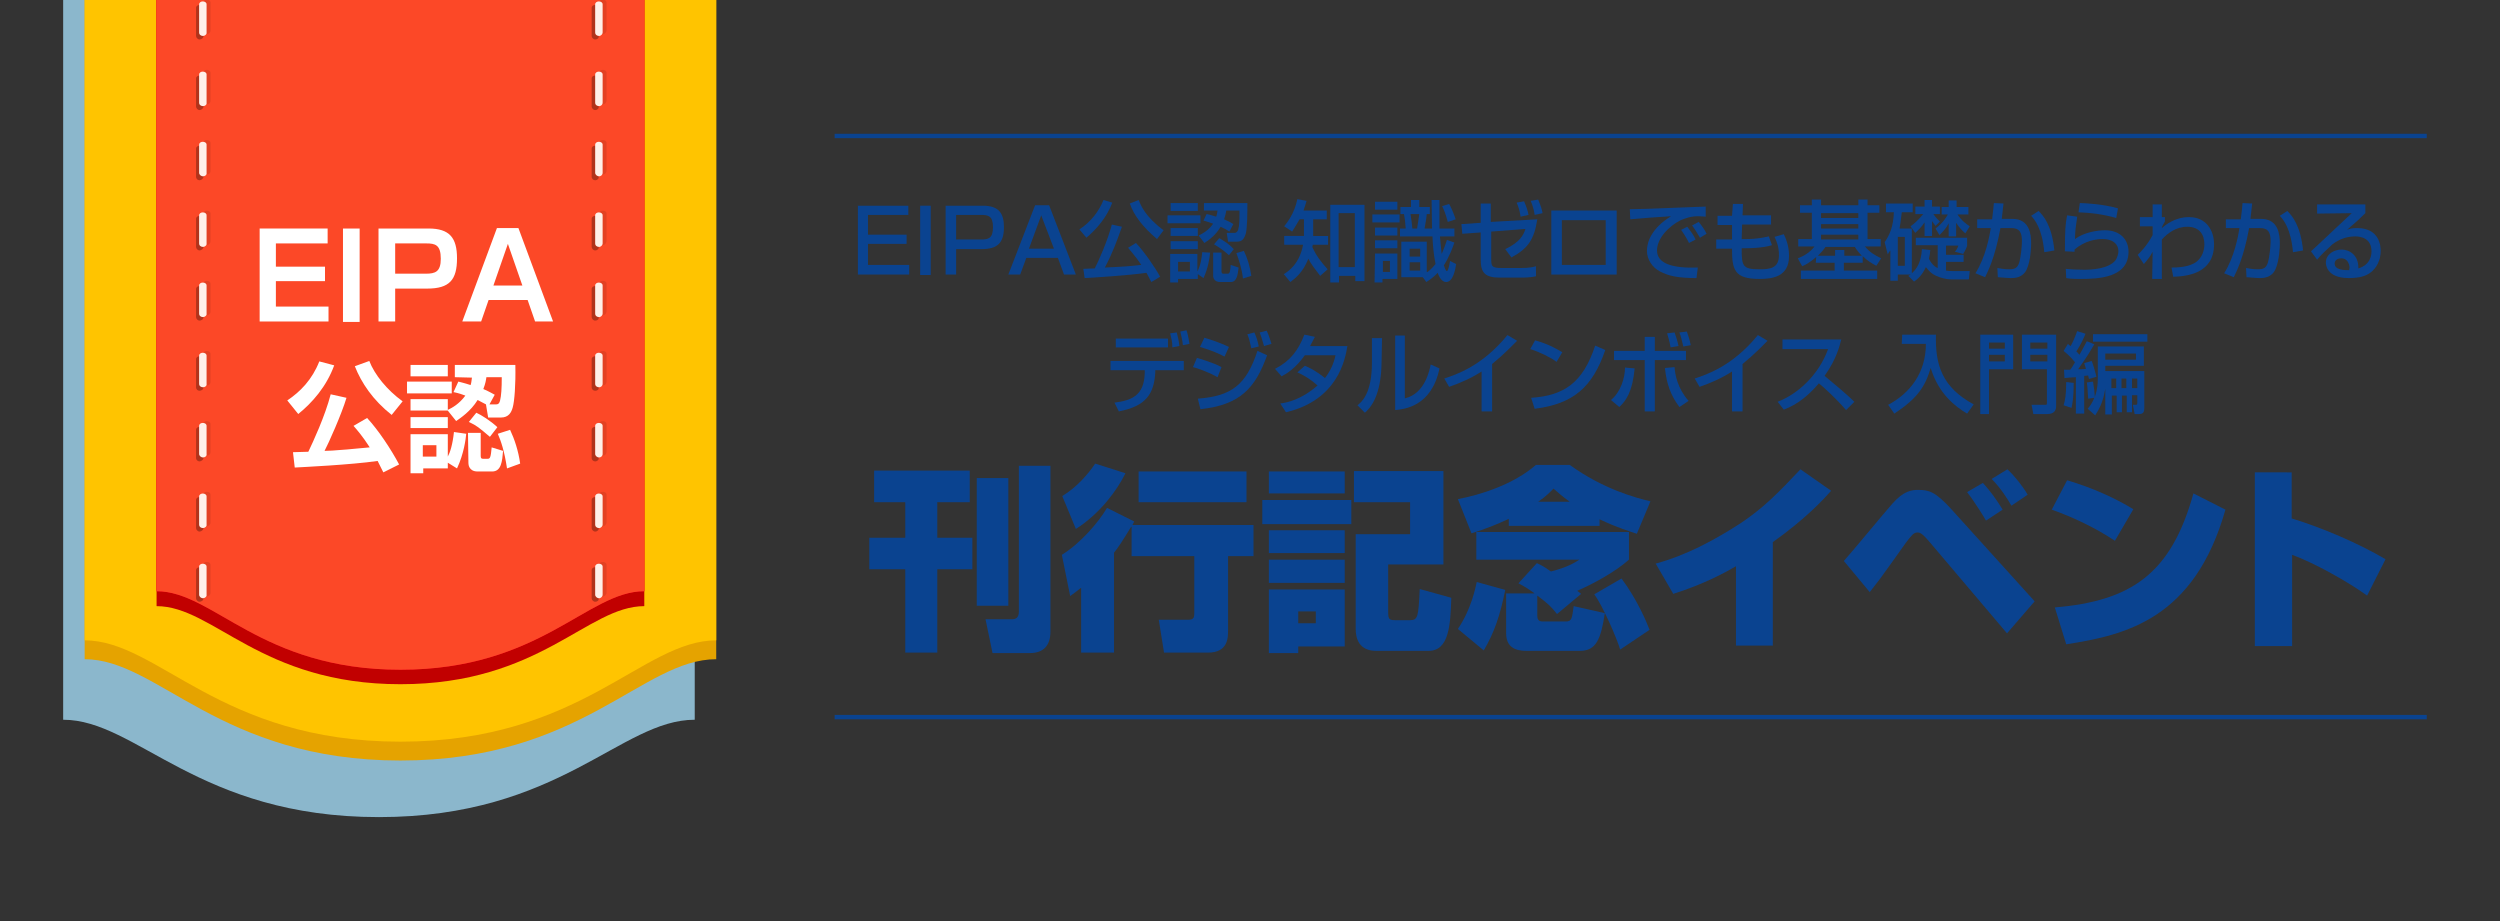 <?xml version="1.0" encoding="utf-8"?>
<!-- Generator: Adobe Illustrator 25.4.6, SVG Export Plug-In . SVG Version: 6.00 Build 0)  -->
<svg version="1.1" id="Layer_1" xmlns="http://www.w3.org/2000/svg" xmlns:xlink="http://www.w3.org/1999/xlink" x="0px" y="0px"
	 viewBox="0 0 570 210" style="enable-background:new 0 0 570 210;" xml:space="preserve">
<rect x="0" y="0" width="570" height="210" fill="#333333" stroke="none"/>
<style type="text/css">
	.st0{fill:#0A4390;}
	.st1{clip-path:url(#SVGID_00000180362938388321778040000011208629936108091554_);}
	.st2{fill:#8BB7CC;}
	.st3{fill:#E5A300;}
	.st4{fill:#FFC400;}
	.st5{fill:#C10000;}
	.st6{fill:#FF001F;}
	.st7{fill:#FC4827;}
	.st8{opacity:0.3;enable-background:new    ;}
	.st9{opacity:0.1;enable-background:new    ;}
	.st10{fill:#FFF0E9;}
	.st11{fill:#FFFFFF;}
	.st12{fill:none;stroke:#0A4390;stroke-miterlimit:10;}
</style>
<g>
	<g>
		<path class="st0" d="M207.1,46.9V49h-9.2v4.5h8.8v2.1h-8.8v4.8h9.4v2.2h-11.7V46.9H207.1z"/>
		<path class="st0" d="M212.2,46.9v15.8h-2.4V46.9H212.2z"/>
		<path class="st0" d="M224.1,46.9c3.7,0,4.8,1.8,4.8,4.9c0,3.6-1.5,5-5.1,5H218v5.8h-2.4V46.9H224.1z M218,49v5.6h5.7
			c1.6,0,2.7-0.2,2.7-2.8s-1.1-2.8-2.7-2.8H218z"/>
		<path class="st0" d="M245.3,62.6h-2.7l-1.4-3.8H234l-1.4,3.8h-2.7l6.1-15.8h3.2L245.3,62.6z M234.6,56.7h5.7l-2.9-7.6L234.6,56.7z
			"/>
		<path class="st0" d="M253.6,46.2c-1.2,3.2-3.4,5.9-5.9,8l-1.6-1.9c2.5-1.6,4.4-4,5.5-6.7L253.6,46.2z M262.5,64.3
			c-0.3-0.6-0.6-1.1-1.1-2.1c-4,0.6-13.6,1.2-14.1,1.2l-0.3-2.1c0.4,0,1.8-0.1,2.6-0.1c0.8-1.5,2.9-6.2,3.9-10l2.3,0.5
			c-1.2,3.4-2.1,5.9-3.9,9.3c4.5-0.2,5.6-0.3,8.3-0.6c-0.5-0.8-1.3-1.9-3-3.9l1.8-1.1c1.8,1.9,4.4,5.6,5.5,7.7L262.5,64.3z
			 M263.8,54.5c-3.2-2.7-5.3-5.4-6.2-8.1l2-0.8c0.5,1.2,1.5,3.8,5.7,6.9L263.8,54.5z"/>
		<path class="st0" d="M266.2,49.1h7.5v1.8h-7.5V49.1z M266.9,46.3h6.2v1.8h-6.2V46.3z M266.9,52h6.2v1.8h-6.2V52z M266.9,55h6.2
			v1.8h-6.2V55z M273.1,62.5v1.1h-4.5v0.8h-1.8v-6.5h6.2v4c0.8-1.5,1-3.2,1.1-4.4l1.8,0.1c-0.1,1.3-0.5,3.7-1.5,5.8L273.1,62.5z
			 M268.6,59.7v2.2h2.7v-2.2H268.6z M279.6,48c-0.1,0.5-0.2,1.1-0.5,2c1.3,0.6,1.7,0.8,2.1,1.1l-0.9,1.7c-0.6-0.4-0.9-0.6-2-1.1
			c-0.6,1-1.5,2.3-3.7,3.7l-1.3-1.7c0.8-0.4,2.2-1.1,3.3-2.7c-0.6-0.2-1.1-0.4-2.2-0.7l0.7-1.5c0.5,0.1,0.9,0.2,2.2,0.6
			c0.2-0.6,0.2-0.9,0.3-1.4h-3.1v-1.7h9.9c0,2.3,0,5.8-0.4,7.1c-0.4,1.2-0.9,1.7-2,1.7h-2l-0.3-2h1.8c0.3,0,0.6-0.2,0.8-0.7
			c0.3-1.1,0.3-2.2,0.3-4.4C282.6,48,279.6,48,279.6,48z M276.6,57.6h1.9v4.2c0,0.2,0,0.6,0.4,0.6h1c0.5,0,0.6-0.5,0.7-2l1.8,0.6
			c-0.2,1.7-0.4,3.3-1.8,3.3h-2.4c-1.3,0-1.6-0.9-1.6-1.4V57.6z M278,54.3c1.2,0.7,2.3,1.4,3.3,2.5l-1.1,1.4
			c-0.5-0.5-1.7-1.5-3.4-2.5L278,54.3z M283.6,57.2c0.8,1.6,1.4,3.6,1.7,5.7l-1.9,0.6c-0.3-2.4-0.9-4.1-1.5-5.8L283.6,57.2z"/>
		<path class="st0" d="M301,62.9c-1.3-1.7-2-2.6-2.7-3.9c-1.3,3.3-3.2,4.6-4.1,5.3l-1.5-1.8c1-0.6,3.6-2.3,4.4-6.7h-4.3v-2h4.5V50
			h-1c-0.6,1.1-1.2,2-1.7,2.8l-1.8-1.2c0.6-0.8,2.3-2.8,3-6.2l2.1,0.4c-0.2,0.6-0.3,1.1-0.7,2.2h5.3v2h-3.1v3.8h3.4v2h-3.5
			c0,0.2,0,0.2-0.1,0.5c0.9,2,1.9,3.3,3.5,5.1L301,62.9z M311.1,46.7v17.4H309v-1.2h-3.7v1.5h-2V46.7H311.1z M305.2,48.6v12.3h3.7
			V48.6H305.2z"/>
		<path class="st0" d="M312.9,48.9h6.2v1.8h-6.2V48.9z M313.5,46h5.1v1.8h-5.1V46z M313.5,51.9h5.1v1.8h-5.1V51.9z M313.5,54.8h5.1
			v1.8h-5.1V54.8z M313.5,57.8h5.1v5.8h-3.4v0.8h-1.8L313.5,57.8L313.5,57.8z M315.3,59.5V62h1.6v-2.5H315.3z M325.5,62
			c0.9-0.7,1.4-1.3,1.8-1.8c-0.4-2-0.6-4-0.7-6.3h-7.4v-1.8h1.3c-0.1-0.9-0.1-1.8-0.4-3.3h-0.8v-1.6h2.4v-1.6h1.9v1.6h2.4v1.6h-0.7
			c-0.1,0.9-0.1,1.2-0.5,3.3h1.7c0-1.8-0.1-4.9-0.1-6.5h1.8v3.7c0,0.6,0,2.1,0,2.8h3.4v1.8h-3.3c0.1,1.3,0.3,2.9,0.4,4
			c0.2-0.5,0.6-1.3,1.2-3.2l1.7,0.6c-0.4,1.2-1.2,3.3-2.4,5.2c0.1,0.3,0.4,1.3,0.7,1.3c0.3,0,0.6-1.6,0.7-2.3l1.4,0.7
			c-0.2,1.3-0.7,4.1-2.3,4.1c-0.9,0-1.6-1.1-1.9-2.1c-0.6,0.6-1.3,1.3-2.6,2.1l-0.8-1.1h-4.9v-8.1h5.8V62H325.5z M321.4,56.7v1.8
			h2.4v-1.8H321.4z M321.4,59.8v1.9h2.4v-1.9H321.4z M321.6,48.8c0.1,0.5,0.4,2.8,0.4,3.3h1.1c0.1-0.7,0.4-2.6,0.5-3.3H321.6z
			 M330.4,46.5c0.5,0.9,0.9,1.8,1.5,3.5l-1.8,0.6c-0.5-1.9-1-3.1-1.3-3.6L330.4,46.5z"/>
		<path class="st0" d="M350.5,50c-0.7,4.5-2,6.6-5.9,8.7l-1.4-1.9c3.4-1.6,4.2-3.3,4.6-4.6l-7.8,0.6V59c0,1.7,0.1,2.1,2.3,2.1h4.6
			c1.8,0,2.6-0.2,3.3-0.4V63c-1.3,0.3-3.1,0.3-3.4,0.3H342c-3.4,0-4.4-1.1-4.4-4.1V53l-4.2,0.3l-0.2-2.2l4.4-0.3v-4.4h2.3v4.2
			L350.5,50z M346.7,49.4c-0.2-1.3-0.4-2-0.9-3.2l1.7-0.3c0.6,1.4,0.9,2.4,1,3.1L346.7,49.4z M349.9,49c-0.2-1.3-0.4-2-0.9-3.2
			l1.7-0.3c0.6,1.4,0.9,2.4,1,3.1L349.9,49z"/>
		<path class="st0" d="M368.6,48v14.6h-14.9V48H368.6z M366.1,50.2h-10v10.2h10V50.2z"/>
		<path class="st0" d="M388.9,49.4c-0.4,0-0.9-0.1-1.7-0.1c-1.8,0-3,0.5-4,0.9c-2.8,1.4-5.4,4.2-5.4,6.9c0,3,3.5,4.1,9.3,3.9
			l-0.3,2.4c-4.3,0-6.4-0.5-8.3-1.5c-1.8-0.9-3-2.8-3-4.7c0-2.1,1.1-5.2,5.5-7.9c-3.1,0.2-6.2,0.4-9.3,0.7l-0.1-2.3
			c1.4,0,2.9-0.1,4.3-0.1c1.7-0.1,10.9-0.4,13-0.5V49.4z M385.1,55.4c-0.8-1.6-1.3-2.2-1.8-3l1.4-0.7c0.5,0.7,1.3,1.6,1.9,2.9
			L385.1,55.4z M387.6,54.2c-1.1-1.8-1.2-2-1.8-2.8l1.5-0.8c0.7,0.8,1.5,2,1.8,2.7L387.6,54.2z"/>
		<path class="st0" d="M395.1,46.5h2.3l-0.1,2.6h6.5v2.1h-6.6l-0.1,3.3h1.2c2.4,0,4-0.4,5-0.6l0.7,2c-2.2,0.7-5.6,0.7-6,0.7h-0.9
			c0,4.1,0.2,4.8,4.1,4.8c2.3,0,4.4-0.2,4.4-3.2c0-1.8-0.4-2.9-1-4.2l2.1-0.6c0.8,1.6,1.2,3.2,1.2,5c0,4.7-3.8,5.2-6.7,5.2
			c-5.7,0-6.3-2-6.3-6.9h-3.6v-2.1h3.6v-3.3h-3.3v-2.1h3.3L395.1,46.5z"/>
		<path class="st0" d="M414.1,58.6c-1.5,1.3-2.5,1.8-3.2,2.1l-1-1.8c1.1-0.4,2.8-1.3,3.8-2.7H410v-1.7h3.1v-6h-2.7v-1.7h2.7v-1.3
			h2.1v1.3h8.5v-1.3h2.1v1.3h2.7v1.7h-2.7v6h3v1.7h-3.6c1.1,1.3,2.1,1.9,3.7,2.7l-1.1,1.7c-1.1-0.6-2.1-1.2-3.1-2.2v1.5h-4.3v1.8
			h7.6v1.9h-17.4v-1.9h7.7v-1.8H414L414.1,58.6L414.1,58.6z M418.4,58.3V57h2.1v1.3h4c-0.8-0.8-1.3-1.5-1.6-2h-6.7
			c-0.3,0.5-0.8,1.1-1.7,2H418.4z M415.2,48.6v1.1h8.5v-1.1H415.2z M415.2,51.1v1h8.5v-1H415.2z M415.2,53.5v1.1h8.5v-1.1H415.2z"/>
		<path class="st0" d="M435.1,62.9c0.3-0.2,0.4-0.2,0.5-0.3h-2.9V64H431v-6.9c-0.2,0.2-0.3,0.4-0.6,0.9l-0.7-2.8
			c1-1.4,2-3.4,2.1-6.8H430v-2h6.1v2h-2.5c-0.1,0.7-0.2,2-0.5,3.7h2.8v10.2c0.9-0.8,2.1-2.2,2.3-5.5l1.9,0.2c0,0.5-0.1,1.1-0.3,2
			c0.7,1.4,1.6,2,2,2.1v-5.2h-5v-1.7h11.7V56c-0.1,0.4-0.3,0.9-0.9,1.9l-1.9-0.5c0.2-0.2,0.6-0.7,0.8-1.4h-2.8v2.1h4v1.6h-4v2
			c0.5,0.1,1,0.1,1.4,0.1h4l-0.2,1.9h-4c-0.6,0-1.5-0.1-2.7-0.5c-1.4-0.5-2.2-1.1-3.1-2.3c-0.9,2-2.1,2.9-2.7,3.3L435.1,62.9z
			 M432.7,54v6.6h1.6V54H432.7z M435.6,51.6c1.7-1.2,2.7-2.6,2.9-2.8h-1.8v-1.7h2.1v-1.5h1.7v1.5h1.8v1.7h-1.5
			c0.2,0.3,0.7,1,1.5,1.7l-1,1c-0.2-0.3-0.5-0.6-0.8-1.1v3.4h-1.7v-3.1c-0.7,1.1-1.6,1.9-2.1,2.4L435.6,51.6z M441.3,52.1
			c1.9-1.4,2.7-3,2.8-3.2h-1.4v-1.7h1.6v-1.5h1.8v1.5h2.7v1.7h-2.5c1.1,1.6,2.1,2.2,2.8,2.7l-1,1.6c-0.6-0.5-1.4-1.3-2.1-2.4v3.1
			h-1.7v-3c-0.6,1.2-1.3,1.9-2.1,2.7L441.3,52.1z"/>
		<path class="st0" d="M456.8,46.4c-0.1,0.9-0.2,1.7-0.4,3.5h2.4c4,0,4.3,3.6,4.3,5.6c0,0.8-0.1,3.9-1,5.9s-2.9,2-3.6,2
			c-1.1,0-2.4-0.2-3-0.2l-0.1-2.1c0.6,0.1,1.5,0.3,2.7,0.3c1.3,0,1.9-0.3,2.3-1.6c0.3-1,0.6-3.5,0.6-4.8c0-2.1-0.6-3-2.4-3h-2.5
			c-1.3,7.1-3,10.1-3.5,11.2l-2.2-0.9c2.3-3.6,3.2-8.4,3.5-10.3h-3.1v-2h3.4c0.2-1.5,0.3-2.6,0.4-3.7L456.8,46.4z M466.1,57.5
			c-0.5-5.5-2.2-7.4-3-8.3l1.7-1.1c1.1,1.1,3,3.2,3.6,9L466.1,57.5z"/>
		<path class="st0" d="M473.6,49.4c-0.3,2.2-0.5,3.2-0.5,5.1c2-1.5,5-2,6.8-2c3.6,0,5.4,2.2,5.4,4.9c0,6-7,6.2-11,6.2
			c-2,0-2.7-0.1-3.2-0.2l-0.1-2.1c0.7,0.1,2.5,0.2,4.2,0.2s5.4-0.2,7-2c0.6-0.7,0.8-1.8,0.8-2.2c0-1.6-1.2-2.8-3.6-2.8
			c-1.3,0-4,0.3-6.4,2.4c0,0.2,0,0.3,0,0.5l-2.2-0.1c0-4.7,0.1-6.2,0.5-8.2L473.6,49.4z M482.5,49.7c-2.8-0.8-5.7-1.2-8.6-1.3
			l0.3-2.1c1,0,5.2,0.2,8.7,1.2L482.5,49.7z"/>
		<path class="st0" d="M495.1,61c0.9,0,4.1,0,5.8-1.4c1.2-1,1.7-2.5,1.7-3.9c0-2.3-1.2-4-3.9-4c-2.6,0-4.5,1.5-5.8,2.9v9h-2.2
			l0.1-6.2c-0.7,1.3-0.9,1.5-2,2.8l-1.4-2.1c0.6-0.6,2-1.9,3.4-4.5v-2h-2.9v-2.1h2.9v-2.9h2.1v2.9h0.7v1c-0.3,0.5-0.6,1-0.7,1.4V52
			c0.8-0.7,3-2.5,6.2-2.5c3.9,0,5.7,3,5.7,6.2c0,6.7-6.2,7.3-9.3,7.4L495.1,61z"/>
		<path class="st0" d="M513.5,46.4c-0.1,0.9-0.2,1.7-0.4,3.5h2.4c4,0,4.3,3.6,4.3,5.6c0,0.8-0.1,3.9-1,5.9s-2.9,2-3.6,2
			c-1.1,0-2.4-0.2-3-0.2l-0.1-2.1c0.6,0.1,1.5,0.3,2.7,0.3c1.3,0,1.9-0.3,2.3-1.6c0.3-1,0.6-3.5,0.6-4.8c0-2.1-0.6-3-2.4-3h-2.5
			c-1.3,7.1-3,10.1-3.5,11.2l-2.2-0.9c2.3-3.6,3.2-8.4,3.5-10.3h-3.1v-2h3.4c0.2-1.5,0.3-2.6,0.4-3.7L513.5,46.4z M522.8,57.5
			c-0.5-5.5-2.2-7.4-3-8.3l1.7-1.1c1.1,1.1,3,3.2,3.6,9L522.8,57.5z"/>
		<path class="st0" d="M539.3,46.7v1.9c-0.9,0.9-2.4,2.3-3.4,3.1c-0.2,0.2-0.4,0.4-0.8,0.7c0.6-0.2,1-0.4,2.3-0.4
			c5.2,0,5.4,4.2,5.4,5.2c0,2.1-0.9,3.9-2.4,5c-1,0.7-2.3,1.2-4.9,1.2c-5.2,0-5.2-3.3-5.2-3.5c0-2,1.9-3,3.6-3
			c1.9,0,3.9,1.4,3.8,4.3c3-0.9,3-3.4,3-3.9c0-2.9-2.3-3.4-3.7-3.4c-1.9,0-3.6,0.6-5.2,1.8c-1.5,1.4-2.5,2.3-3.5,3.5l-1.4-1.9
			c0.5-0.4,8.2-7.7,9.3-8.7l-7.9,0.1v-2.1h11V46.7z M535.7,61c0-0.1-0.1-2.1-1.9-2.1c-0.9,0-1.5,0.5-1.5,1.2c0,1.5,2.3,1.5,3.3,1.5
			C535.6,61.3,535.7,61.2,535.7,61z"/>
		<path class="st0" d="M269.9,82.3v2.1h-6.5V85c-0.3,4.8-2.1,7.6-8.3,8.8l-1-2c3.9-0.5,6.8-1.6,6.9-6.8v-0.6h-7.8v-2.1H269.9z
			 M266.3,77.2v2h-11.9v-2H266.3z M267.3,79.2c0-1.3-0.2-1.9-0.5-3.2l1.5-0.2c0.3,1.1,0.5,2.1,0.6,3.1L267.3,79.2z M269.7,78.7
			c-0.1-1.1-0.4-2.3-0.6-3.1l1.4-0.3c0.2,0.5,0.4,1.2,0.7,3.1L269.7,78.7z"/>
		<path class="st0" d="M277.6,86c-2.3-1.3-4.8-2.1-5.6-2.3l0.9-2.1c0.3,0.1,3.6,1,5.6,2.1L277.6,86z M273.1,90.9
			c7.6-0.6,11-3,13.6-10.9l2.2,1c-2.7,7.5-6.1,11.3-15.2,12.3L273.1,90.9z M279.2,81.3c-2.1-1.1-4-1.7-5.6-2.2l1-2.1
			c3,0.9,4.5,1.6,5.6,2.1L279.2,81.3z M285.3,79.4c-0.3-1.4-0.5-2.2-0.9-3.2l1.6-0.4c0.5,1.2,0.7,1.7,1,3.2L285.3,79.4z M288.2,78.9
			c-0.5-1.8-0.8-2.6-1-3.1l1.6-0.4c0.6,1.2,0.9,2.5,1.1,3L288.2,78.9z"/>
		<path class="st0" d="M297.5,83.4c0.8,0.3,2.5,1.1,4.6,2.8c1.7-2.2,2.2-4.3,2.4-5.2h-7c-2.1,3-4.3,4.3-5.3,4.8l-1.5-1.7
			c3.5-1.8,5.3-4.2,6.7-7.8l2.4,0.5c-0.3,0.6-0.5,1-1.1,2.1h8.5c-0.5,3.1-2.2,12.3-14,15.1l-1.3-2c1.5-0.2,4.7-0.8,8.5-4.1
			c-2-1.8-3.7-2.6-4.6-3L297.5,83.4z"/>
		<path class="st0" d="M315,82.2c0,8.4-2.8,11-3.8,11.9l-1.7-1.7c0.9-0.7,3.3-2.6,3.3-9.7v-5.6h2.3L315,82.2L315,82.2z M320.4,90.8
			c4.6-1.1,5.6-6.7,5.8-7.7l2,0.9c-1.8,8.8-8.2,9.3-10.1,9.5v-17h2.2v14.3H320.4z"/>
		<path class="st0" d="M340.2,93.8h-2.4v-9.1c-2.3,1.5-4.8,2.6-7.4,3.5l-1.1-1.9c2.7-0.9,8.6-2.8,14.4-9.9l2.2,1.3
			c-0.8,0.8-2.9,3-5.7,5.3V93.8z"/>
		<path class="st0" d="M354.9,82.5c-1.5-1.1-4-2.3-6-2.9l1.1-2c1.8,0.5,3.5,1.1,6.2,2.7L354.9,82.5z M349.1,90.7
			c7.5-0.5,11.8-3.4,14.6-11.9l2.3,1c-2.9,8.5-7.3,12.3-16.1,13.4L349.1,90.7z"/>
		<path class="st0" d="M367.3,91.2c2.2-1.8,3.2-5,3.2-7.4l2.2,0.2c-0.5,5.4-2,7.4-3.5,8.8L367.3,91.2z M377.3,76.8V80h7.1v2.1h-7.1
			v11.7H375V82.1h-7V80h7v-3.2H377.3z M381.8,83.7c0.1,1.7,0.7,4.9,3.2,7.7l-2.1,1.4c-2-2.7-2.9-5.2-3.3-8.9L381.8,83.7z
			 M380.9,79.2c-0.3-1.7-0.6-2.4-0.8-3.2l1.7-0.2c0.1,0.3,0.6,1.6,0.9,3.1L380.9,79.2z M383.8,79c-0.4-1.6-0.5-2.2-0.9-3.2l1.7-0.2
			c0.2,0.5,0.6,1.7,0.9,3.1L383.8,79z"/>
		<path class="st0" d="M397.3,93.8h-2.4v-9.1c-2.3,1.5-4.8,2.6-7.4,3.5l-1.1-1.9c2.7-0.9,8.6-2.8,14.4-9.9l2.2,1.3
			c-0.8,0.8-2.9,3-5.7,5.3V93.8z"/>
		<path class="st0" d="M405.3,91.6c4.3-1.6,9.3-5.9,11.5-12h-10.4v-2.2h13.4c-0.3,1.2-1,4.4-3.8,8.3c2.3,1.9,4.6,3.8,6.8,5.9
			l-1.9,1.9c-2.3-2.7-5.3-5.4-6.2-6.1c-2.3,2.7-4.8,4.8-8,6L405.3,91.6z"/>
		<path class="st0" d="M433.7,76.3h7.7c-0.2,6.9,1.4,12,8.6,15.9l-1.5,2.1c-2.7-1.6-6.5-4.5-8.3-10.4c-1.3,4.3-3,6.9-8.3,10.4
			l-1.4-2c4.9-2.6,8.6-7.2,8.6-13.9h-5.5L433.7,76.3L433.7,76.3z"/>
		<path class="st0" d="M451.5,76.3h7.5v7.9h-5.5v10.2h-2V76.3z M453.5,79.5h3.6v-1.4h-3.6V79.5z M453.5,82.4h3.6v-1.5h-3.6V82.4z
			 M466.8,84.2H461v-7.9h7.8v16.3c0,1.1-0.6,1.8-2,1.8h-3.2l-0.4-2.1h3c0.5,0,0.5,0,0.5-0.5v-7.6H466.8z M462.9,79.5h3.9v-1.4h-3.9
			V79.5z M462.9,82.4h3.9v-1.5h-3.9V82.4z"/>
		<path class="st0" d="M470.6,84.3c0.2,0,1.2,0,1.4,0c0.2-0.2,0.9-1.3,1.1-1.7c-0.9-1.1-1.4-1.6-2.6-2.6l1-1.6
			c0.3,0.3,0.4,0.4,0.6,0.5c0.3-0.5,0.9-1.7,1.5-3.4l1.9,0.6c-0.8,2-1.8,3.6-2.1,4c0.2,0.2,0.4,0.4,0.7,0.8c0.3-0.5,0.8-1.4,1.7-3.1
			l1.7,0.7c-1.6,2.7-1.6,2.7-3.7,5.7c0.5,0,1.1,0,1.8-0.1c-0.1-0.4-0.2-0.6-0.4-1.3l1.7-0.5c0.3,0.7,0.8,2.4,1.1,3.6l-1.7,0.5
			c-0.1-0.2-0.1-0.4-0.2-0.8c-0.2,0-0.4,0.1-0.9,0.1v8.6h-1.9V86c-1.3,0.1-2,0.1-2.6,0.2L470.6,84.3z M472.8,87.3
			c0,3.6-0.3,4.7-0.5,5.7l-1.8-0.6c0.3-0.9,0.6-2.3,0.6-5.3L472.8,87.3z M476,93.2c0.4-0.5,1-1.2,1.5-2.5l-1.4,0.2
			c-0.1-1.4-0.1-2.3-0.3-3.7l1.4-0.2c0.2,1.2,0.4,2.6,0.4,3.5c0.1-0.2,0.7-1.8,0.7-4.1V79h10.5v4.4H480v1.2h8.9V93
			c0,0.7-0.1,1.4-1.1,1.4h-1.1l-0.4-2.1h0.6c0.4,0,0.4-0.1,0.4-0.5v-1.7h-1.2V94h-1.2v-3.8h-1.1V94h-1.2v-3.8h-1.1v4.3H480v-5.9
			c-0.5,3.3-1.6,5-2.3,6.1L476,93.2z M489.6,76.2v1.7h-12.4v-1.7H489.6z M480,80.6V82h7v-1.4H480z M481.4,86.3v2.2h1.1v-2.2H481.4z
			 M483.7,86.3v2.2h1.1v-2.2H483.7z M486.1,86.3v2.2h1.2v-2.2H486.1z"/>
		<path class="st0" d="M199.3,107.3h21.8v7.2h-7.4v8.1h8v7.2h-8v19h-7.3v-19h-8.2v-7.2h8.2v-8.1h-7.1V107.3z M222.7,109h7.2v29.1
			h-7.2V109z M232.3,106.2h7.2V144c0,3.2-1.6,4.9-4.7,4.9h-8.5l-1.6-7.7h5.9c1.1,0,1.7-0.4,1.7-1.8L232.3,106.2L232.3,106.2z"/>
		<path class="st0" d="M257.9,120.1c-2,3.3-3.2,5.1-3.9,5.9v22.8h-7.5V134c-1.1,0.9-1.7,1.3-2.5,1.9l-1.9-9.4
			c4.2-2.6,8.3-7.3,10.3-10.7l6.2,3.1l-0.4,0.8h27.6v7.1H280v16.9c0,1.7,0,5.1-4.6,5.1h-10l-1.2-7.5h6.8c1.1,0,1.3-0.5,1.3-1.4
			v-13.1H258v-6.7H257.9z M256.6,107.9c-1.9,3.9-5.8,9.2-11.3,12.7l-3.1-7.5c3.3-2,5.9-5,7.5-7.4L256.6,107.9z M284.2,107.5v7h-24.6
			v-7H284.2z"/>
		<path class="st0" d="M287.8,114h20.3v5.5h-20.3V114z M289.3,107.5h17.3v5h-17.3V107.5z M289.3,120.9h17.3v5.2h-17.3V120.9z
			 M289.3,127.6h17.3v5.3h-17.3V127.6z M289.3,134.4h17.3v13H296v1.5h-6.7V134.4z M296,139.4v2.7h4v-2.7H296z M321.5,121.9v-7.4
			h-12.8v-7.1h20.4v21.3h-12.6V139c0,2,0,2.4,1.6,2.4h3.4c1.8,0,1.9-0.8,2.2-7.1l7.2,2c-0.2,6.2-0.5,12.1-5.2,12.1h-11.9
			c-4,0-4.7-2.9-4.7-5v-21.6h12.4V121.9z"/>
		<path class="st0" d="M343.2,134.5c-1.2,5.9-2.5,9.7-4.9,13.8l-5.9-4.9c3.1-4.6,4-9.4,4.3-10.7L343.2,134.5z M344,118.3
			c-2.8,1.3-5.3,2.3-8.5,3.3l-3.1-7.8c5.2-1,12.6-3.3,17.8-7.8h7.7c7.6,5.5,15,7.5,18.4,8.3l-3.1,7.4c-1.5-0.5-4.5-1.4-8.5-3.3v1.5
			H344V118.3z M355,140c-1.2-1.5-1.9-2.3-4.5-4.2v4.5c0,0.8,0.2,1.4,1.2,1.4h5.3c1.4,0,1.4-0.7,1.8-3.5l7.1,1.6
			c-0.9,6-2,8.6-5.7,8.6H348c-2.7,0-4.6-1-4.6-4v-9.1h6.5c-1.4-1-2.3-1.6-3.7-2.3l4.2-4.6c0.9,0.4,1.7,0.8,3.2,1.9
			c3.9-1,5.4-2,6.5-2.7h-23.5v-6.3h34.8v6.3c-3.1,2.8-8.5,5.7-11.8,7.1l0.9,0.7L355,140z M357.9,114.4c-1.8-1.3-2.8-2.2-3.7-3
			c-0.8,0.8-1.6,1.7-3.5,3H357.9z M369.7,131.9c3.6,4.8,5.8,10.1,6.4,11.7l-6.7,4.5c-0.8-2.7-4-10-5.9-12.6L369.7,131.9z"/>
		<path class="st0" d="M404.2,147.2h-8.4v-18.1c-2.2,1.3-7.3,4.1-14.3,6.3l-4-6.9c7-1.9,13.5-5.4,19.5-9.3c5.2-3.5,8.6-7,13.5-12.2
			l7,4.9c-1.8,2-5.7,6.3-13.3,11.7L404.2,147.2L404.2,147.2z"/>
		<path class="st0" d="M420.4,127.9c1.8-2,9.4-11.2,11-13c2.7-3.1,4.6-3.2,6-3.2c2.4,0,3.9,0.4,7.6,4.5l18.9,20.9l-6.3,7.3l-17.8-21
			c-1.3-1.5-1.9-2-2.6-2c-0.9,0-1.4,0.7-2.7,2.4c-0.9,1.3-5,7-5.8,8.1c-0.9,1.2-1.4,1.8-2.4,3.1L420.4,127.9z M452.8,118.7
			c-0.2-0.4-2.3-3.9-4.3-6.5l3.6-2.1c1.8,2,3.1,3.8,4.5,6.1L452.8,118.7z M458.6,115.3c-0.8-1.4-2.4-4-4.5-6.1l3.6-2.2
			c1.7,1.6,3.6,4,4.6,5.8L458.6,115.3z"/>
		<path class="st0" d="M482.2,123.3c-4.8-3.2-9.9-5.5-14.4-7.1l3.5-6.7c6,1.8,11,4.1,15.1,6.6L482.2,123.3z M468.5,138.5
			c17.4-1.5,26.5-7.6,31.6-26l7.3,3.7c-7.1,25-22.8,28.6-36.3,30.7L468.5,138.5z"/>
		<path class="st0" d="M522.5,107.7v10.5c6.9,2.1,15.1,5.6,21.4,9.3l-4.2,8.3c-4.1-3-12.1-7.5-17.1-9.3v20.8h-8.5v-39.6
			C514.1,107.7,522.5,107.7,522.5,107.7z"/>
	</g>
	<g>
		<g>
			<g>
				<defs>
					<rect id="SVGID_1_" x="11.5" width="156" height="187"/>
				</defs>
				<clipPath id="SVGID_00000130644746819902240090000010008909548788042398_">
					<use xlink:href="#SVGID_1_"  style="overflow:visible;"/>
				</clipPath>
				<g style="clip-path:url(#SVGID_00000130644746819902240090000010008909548788042398_);">
					<path class="st2" d="M158.4,164.1c-16.9,0-30.7,22.2-72,22.2s-55.2-22.2-72-22.2c0-13.1,0-168,0-168h144
						C158.4-3.9,158.4,145.5,158.4,164.1z"/>
					<g>
						<path class="st3" d="M163.3,150.3c-16.9,0-30.7,23.1-72,23.1s-55.2-23.1-72-23.1c0-13.7,0-162.6,0-162.6h144
							C163.3-12.3,163.3,130.9,163.3,150.3z"/>
						<path class="st4" d="M163.3,146c-16.9,0-30.7,23.1-72,23.1S36.1,146,19.3,146c0-13.7,0-162.6,0-162.6h144
							C163.3-16.5,163.3,126.6,163.3,146z"/>
						<path class="st5" d="M146.9,138.2c-13,0-23.7,17.8-55.6,17.8s-42.6-17.8-55.6-17.8c0-10.6,0-153.7,0-153.7h111.2
							C146.9-15.5,146.9,123.2,146.9,138.2z"/>
						<path class="st6" d="M146.9,134.8c-13,0-23.7,17.9-55.6,17.9s-42.6-17.9-55.6-17.9c0-10.6,0-153.7,0-153.7h111.2
							C146.9-19,146.9,119.8,146.9,134.8z"/>
						<path class="st7" d="M146.9,134.8c-13,0-23.7,17.9-55.6,17.9s-42.6-17.9-55.6-17.9c0-10.6,0-153.7,0-153.7h111.2
							C146.9-19,146.9,119.8,146.9,134.8z"/>
						<path class="st8" d="M135.7,137.2c-0.4,0-0.8-0.4-0.8-0.8V130c0-0.9,1.6-0.9,1.6,0v6.4C136.6,136.9,136.2,137.2,135.7,137.2
							L135.7,137.2z M135.7,121.2c-0.4,0-0.8-0.4-0.8-0.8V114c0-0.9,1.6-0.9,1.6,0v6.4C136.6,120.8,136.2,121.2,135.7,121.2
							L135.7,121.2z M135.7,105.2c-0.4,0-0.8-0.3-0.8-0.8V98c0-0.9,1.6-0.9,1.6,0v6.4C136.6,104.8,136.2,105.2,135.7,105.2
							L135.7,105.2z M135.7,89.1c-0.4,0-0.8-0.3-0.8-0.8v-6.4c0-0.9,1.6-0.9,1.6,0v6.4C136.6,88.8,136.2,89.1,135.7,89.1L135.7,89.1
							z M135.7,73.1c-0.4,0-0.8-0.4-0.8-0.8v-6.4c0-0.9,1.6-0.9,1.6,0v6.4C136.6,72.8,136.2,73.1,135.7,73.1L135.7,73.1z
							 M135.7,57.1c-0.4,0-0.8-0.4-0.8-0.8v-6.4c0-0.9,1.6-0.9,1.6,0v6.4C136.6,56.7,136.2,57.1,135.7,57.1L135.7,57.1z M135.7,41.1
							c-0.4,0-0.8-0.3-0.8-0.8v-6.4c0-0.9,1.6-0.9,1.6,0v6.4C136.6,40.7,136.2,41.1,135.7,41.1L135.7,41.1z M135.7,25.1
							c-0.4,0-0.8-0.4-0.8-0.8v-6.4c0-0.9,1.6-0.9,1.6,0v6.4C136.6,24.7,136.2,25.1,135.7,25.1L135.7,25.1z M135.7,9
							c-0.4,0-0.8-0.4-0.8-0.8V1.8c0-0.9,1.6-0.9,1.6,0v6.4C136.6,8.7,136.2,9,135.7,9L135.7,9z M135.7-7c-0.4,0-0.8-0.3-0.8-0.8
							v-6.4c0-0.9,1.6-0.9,1.6,0v6.4C136.6-7.4,136.2-7,135.7-7L135.7-7z"/>
						<path class="st8" d="M45.5,137.2c-0.4,0-0.8-0.4-0.8-0.8V130c0-0.9,1.7-0.9,1.7,0v6.4C46.4,136.9,45.9,137.2,45.5,137.2
							L45.5,137.2z M45.5,121.2c-0.4,0-0.8-0.4-0.8-0.8V114c0-0.9,1.7-0.9,1.7,0v6.4C46.4,120.8,45.9,121.2,45.5,121.2L45.5,121.2z
							 M45.5,105.2c-0.4,0-0.8-0.3-0.8-0.8V98c0-0.9,1.7-0.9,1.7,0v6.4C46.4,104.8,45.9,105.2,45.5,105.2L45.5,105.2z M45.5,89.1
							c-0.4,0-0.8-0.3-0.8-0.8v-6.4c0-0.9,1.7-0.9,1.7,0v6.4C46.4,88.8,45.9,89.1,45.5,89.1L45.5,89.1z M45.5,73.1
							c-0.4,0-0.8-0.4-0.8-0.8v-6.4c0-0.9,1.7-0.9,1.7,0v6.4C46.4,72.8,45.9,73.1,45.5,73.1L45.5,73.1z M45.5,57.1
							c-0.4,0-0.8-0.4-0.8-0.8v-6.4c0-0.9,1.7-0.9,1.7,0v6.4C46.4,56.7,45.9,57.1,45.5,57.1L45.5,57.1z M45.5,41.1
							c-0.4,0-0.8-0.3-0.8-0.8v-6.4c0-0.9,1.7-0.9,1.7,0v6.4C46.4,40.7,45.9,41.1,45.5,41.1L45.5,41.1z M45.5,25.1
							c-0.4,0-0.8-0.4-0.8-0.8v-6.4c0-0.9,1.7-0.9,1.7,0v6.4C46.4,24.7,45.9,25.1,45.5,25.1L45.5,25.1z M45.5,9
							c-0.4,0-0.8-0.4-0.8-0.8V1.8c0-0.9,1.7-0.9,1.7,0v6.4C46.4,8.7,45.9,9,45.5,9L45.5,9z M45.5-7c-0.4,0-0.8-0.3-0.8-0.8v-6.4
							c0-0.9,1.7-0.9,1.7,0v6.4C46.4-7.4,45.9-7,45.5-7L45.5-7z"/>
						<path class="st9" d="M137.4,136c-0.4,0-0.8-0.4-0.8-0.8v-6.4c0-0.9,1.7-0.9,1.7,0v6.4C138.2,135.6,137.9,136,137.4,136
							L137.4,136z M137.4,120c-0.4,0-0.8-0.4-0.8-0.8v-6.4c0-0.9,1.7-0.9,1.7,0v6.4C138.2,119.6,137.9,120,137.4,120L137.4,120z
							 M137.4,103.9c-0.4,0-0.8-0.3-0.8-0.8v-6.4c0-0.9,1.7-0.9,1.7,0v6.4C138.2,103.6,137.9,103.9,137.4,103.9L137.4,103.9z
							 M137.4,87.9c-0.4,0-0.8-0.4-0.8-0.8v-6.4c0-0.9,1.7-0.9,1.7,0v6.4C138.2,87.6,137.9,87.9,137.4,87.9L137.4,87.9z M137.4,71.9
							c-0.4,0-0.8-0.4-0.8-0.8v-6.4c0-0.9,1.7-0.9,1.7,0v6.4C138.2,71.5,137.9,71.9,137.4,71.9L137.4,71.9z M137.4,55.9
							c-0.4,0-0.8-0.3-0.8-0.8v-6.4c0-0.9,1.7-0.9,1.7,0V55C138.2,55.5,137.9,55.9,137.4,55.9L137.4,55.9z M137.4,39.8
							c-0.4,0-0.8-0.3-0.8-0.8v-6.4c0-0.9,1.7-0.9,1.7,0V39C138.2,39.5,137.9,39.8,137.4,39.8L137.4,39.8z M137.4,23.8
							c-0.4,0-0.8-0.3-0.8-0.8v-6.4c0-0.9,1.7-0.9,1.7,0V23C138.2,23.5,137.9,23.8,137.4,23.8L137.4,23.8z M137.4,7.8
							c-0.4,0-0.8-0.4-0.8-0.8V0.6c0-0.9,1.7-0.9,1.7,0V7C138.2,7.4,137.9,7.8,137.4,7.8L137.4,7.8z M137.4-8.2
							c-0.4,0-0.8-0.4-0.8-0.8v-6.4c0-0.9,1.7-0.9,1.7,0V-9C138.2-8.6,137.9-8.2,137.4-8.2L137.4-8.2z"/>
						<path class="st9" d="M47.1,136c-0.4,0-0.8-0.4-0.8-0.8v-6.4c0-0.9,1.7-0.9,1.7,0v6.4C48,135.6,47.6,136,47.1,136L47.1,136z
							 M47.1,120c-0.4,0-0.8-0.4-0.8-0.8v-6.4c0-0.9,1.7-0.9,1.7,0v6.4C48,119.6,47.6,120,47.1,120L47.1,120z M47.1,103.9
							c-0.4,0-0.8-0.3-0.8-0.8v-6.4c0-0.9,1.7-0.9,1.7,0v6.4C48,103.6,47.6,103.9,47.1,103.9L47.1,103.9z M47.1,87.9
							c-0.4,0-0.8-0.4-0.8-0.8v-6.4c0-0.9,1.7-0.9,1.7,0v6.4C48,87.6,47.6,87.9,47.1,87.9L47.1,87.9z M47.1,71.9
							c-0.4,0-0.8-0.4-0.8-0.8v-6.4c0-0.9,1.7-0.9,1.7,0v6.4C48,71.5,47.6,71.9,47.1,71.9L47.1,71.9z M47.1,55.9
							c-0.4,0-0.8-0.3-0.8-0.8v-6.4c0-0.9,1.7-0.9,1.7,0V55C48,55.5,47.6,55.9,47.1,55.9L47.1,55.9z M47.1,39.8
							c-0.4,0-0.8-0.3-0.8-0.8v-6.4c0-0.9,1.7-0.9,1.7,0V39C48,39.5,47.6,39.8,47.1,39.8L47.1,39.8z M47.1,23.8
							c-0.4,0-0.8-0.3-0.8-0.8v-6.4c0-0.9,1.7-0.9,1.7,0V23C48,23.5,47.6,23.8,47.1,23.8L47.1,23.8z M47.1,7.8
							c-0.4,0-0.8-0.4-0.8-0.8V0.6c0-0.9,1.7-0.9,1.7,0V7C48,7.4,47.6,7.8,47.1,7.8L47.1,7.8z M47.1-8.2c-0.4,0-0.8-0.4-0.8-0.8
							v-6.4c0-0.9,1.7-0.9,1.7,0V-9C48-8.6,47.6-8.2,47.1-8.2L47.1-8.2z"/>
						<path class="st10" d="M136.6,136.4c-0.5,0-0.9-0.4-0.9-0.8v-6.4c0-0.9,1.7-0.9,1.7,0v6.4C137.4,136,137,136.4,136.6,136.4
							L136.6,136.4z M136.6,120.4c-0.5,0-0.9-0.3-0.9-0.8v-6.4c0-0.9,1.7-0.9,1.7,0v6.4C137.4,120,137,120.4,136.6,120.4
							L136.6,120.4z M136.6,104.3c-0.5,0-0.9-0.4-0.9-0.8v-6.4c0-0.9,1.7-0.9,1.7,0v6.4C137.4,104,137,104.3,136.6,104.3
							L136.6,104.3z M136.6,88.3c-0.5,0-0.9-0.3-0.9-0.8v-6.4c0-0.9,1.7-0.9,1.7,0v6.4C137.4,88,137,88.3,136.6,88.3L136.6,88.3z
							 M136.6,72.3c-0.5,0-0.9-0.3-0.9-0.8v-6.4c0-0.9,1.7-0.9,1.7,0v6.4C137.4,71.9,137,72.3,136.6,72.3L136.6,72.3z M136.6,56.3
							c-0.5,0-0.9-0.3-0.9-0.8v-6.4c0-0.9,1.7-0.9,1.7,0v6.4C137.4,55.9,137,56.3,136.6,56.3L136.6,56.3z M136.6,40.2
							c-0.5,0-0.9-0.4-0.9-0.8V33c0-0.9,1.7-0.9,1.7,0v6.4C137.4,39.9,137,40.2,136.6,40.2L136.6,40.2z M136.6,24.2
							c-0.5,0-0.9-0.3-0.9-0.8V17c0-0.9,1.7-0.9,1.7,0v6.4C137.4,23.9,137,24.2,136.6,24.2L136.6,24.2z M136.6,8.2
							c-0.5,0-0.9-0.3-0.9-0.8V1c0-0.9,1.7-0.9,1.7,0v6.4C137.4,7.8,137,8.2,136.6,8.2L136.6,8.2z M136.6-7.8
							c-0.5,0-0.9-0.3-0.9-0.8V-15c0-0.9,1.7-0.9,1.7,0v6.4C137.4-8.2,137-7.8,136.6-7.8L136.6-7.8z"/>
						<path class="st10" d="M46.3,136.4c-0.5,0-0.9-0.4-0.9-0.8v-6.4c0-0.9,1.7-0.9,1.7,0v6.4C47.2,136,46.7,136.4,46.3,136.4
							L46.3,136.4z M46.3,120.4c-0.5,0-0.9-0.3-0.9-0.8v-6.4c0-0.9,1.7-0.9,1.7,0v6.4C47.2,120,46.7,120.4,46.3,120.4L46.3,120.4z
							 M46.3,104.3c-0.5,0-0.9-0.4-0.9-0.8v-6.4c0-0.9,1.7-0.9,1.7,0v6.4C47.2,104,46.7,104.3,46.3,104.3L46.3,104.3z M46.3,88.3
							c-0.5,0-0.9-0.3-0.9-0.8v-6.4c0-0.9,1.7-0.9,1.7,0v6.4C47.2,88,46.7,88.3,46.3,88.3L46.3,88.3z M46.3,72.3
							c-0.5,0-0.9-0.3-0.9-0.8v-6.4c0-0.9,1.7-0.9,1.7,0v6.4C47.2,71.9,46.7,72.3,46.3,72.3L46.3,72.3z M46.3,56.3
							c-0.5,0-0.9-0.3-0.9-0.8v-6.4c0-0.9,1.7-0.9,1.7,0v6.4C47.2,55.9,46.7,56.3,46.3,56.3L46.3,56.3z M46.3,40.2
							c-0.5,0-0.9-0.4-0.9-0.8V33c0-0.9,1.7-0.9,1.7,0v6.4C47.2,39.9,46.7,40.2,46.3,40.2L46.3,40.2z M46.3,24.2
							c-0.5,0-0.9-0.3-0.9-0.8V17c0-0.9,1.7-0.9,1.7,0v6.4C47.2,23.9,46.7,24.2,46.3,24.2L46.3,24.2z M46.3,8.2
							c-0.5,0-0.9-0.3-0.9-0.8V1c0-0.9,1.7-0.9,1.7,0v6.4C47.2,7.8,46.7,8.2,46.3,8.2L46.3,8.2z M46.3-7.8c-0.5,0-0.9-0.3-0.9-0.8
							V-15c0-0.9,1.7-0.9,1.7,0v6.4C47.2-8.2,46.7-7.8,46.3-7.8L46.3-7.8z"/>
					</g>
				</g>
			</g>
		</g>
		<g>
			<path class="st11" d="M74.7,52.1v3.4H62.9v5.3h11.2v3.3H62.9v5.8h12v3.4H59.2V52.1H74.7z"/>
			<path class="st11" d="M82,52.1v21.3h-3.8V52.1H82z"/>
			<path class="st11" d="M97.7,52.1c4.8,0,6.5,2.1,6.5,6.8c0,4.9-1.7,6.9-6.8,6.9h-7.3v7.5h-3.8V52.1H97.7z M90.1,55.5v6.9h7
				c2.1,0,3.4-0.4,3.4-3.4c0-3.2-1.3-3.5-3.3-3.5H90.1z"/>
			<path class="st11" d="M111.4,68.4l-1.7,4.9h-4.3l7.9-21.3h4.9l7.9,21.3H122l-1.7-4.9H111.4z M119.1,65.1l-3.3-9.5l-3.3,9.5H119.1
				z"/>
			<path class="st11" d="M76.2,83.3c-1.8,4.9-5,8.5-8.2,11.1l-2.5-3.1c3-2,5.7-4.8,7.3-8.9L76.2,83.3z M87.4,107.7
				c-0.4-0.8-0.7-1.4-1.3-2.6c-6.3,0.9-17.2,1.4-18.9,1.5l-0.4-3.5c0.4,0,3-0.1,3.5-0.1c1.1-2.3,3.8-8.1,5.1-13.1l3.6,0.8
				c-1.1,3.7-4.1,10.4-5,12.1c0.8,0,2.6-0.1,3.5-0.2c1.9-0.1,5.3-0.5,6.8-0.6c-1.6-2.5-2.9-4-3.7-4.9l3.1-1.8
				c2.6,2.8,5.5,7.2,7.3,10.6L87.4,107.7z M89.3,94.6c-4.3-3.4-6.9-7.3-8.4-11.1l3.3-1.2c1.2,3.1,4,6.6,7.6,9.2L89.3,94.6z"/>
			<path class="st11" d="M92.8,87H103v2.7H92.8V87z M93.6,83.2h8.5v2.6h-8.5V83.2z M93.6,91h8.5v2.6h-8.5V91z M93.6,95.1h8.5v2.5
				h-8.5V95.1z M102.1,105.5v1.3h-5.6v1.1h-2.9V99h8.5v5.1c0.5-0.9,1.1-2.7,1.4-5.6l2.8,0.4c-0.1,1.1-0.5,4.5-2.1,7.9L102.1,105.5z
				 M96.4,101.5v2.6h3.1v-2.6H96.4z M103.7,86v-2.8h13.8c0.1,4.5-0.2,8.3-0.6,9.7c-0.3,1.1-0.9,2.3-2.7,2.3h-2.9l-0.5-3
				c-0.4-0.2-0.9-0.5-1.9-1c-1.6,2.6-3.9,4.1-4.9,4.8l-2-2.5c1.1-0.5,2.7-1.4,4.1-3.3c-0.8-0.3-1.3-0.5-2.7-0.8l1.1-2.4
				c0.7,0.2,1.3,0.3,2.8,0.8c0.2-0.6,0.2-1.1,0.3-1.7L103.7,86L103.7,86z M106.7,98.7h2.9v5.2c0,0.5,0.1,0.7,0.5,0.7h1.1
				c0.5,0,0.7-0.2,0.9-2.6l2.6,0.8c-0.2,2.4-0.4,4.7-2.5,4.7h-3.3c-2,0-2.1-1.6-2.1-1.9L106.7,98.7L106.7,98.7z M108.6,94.1
				c1.1,0.5,3.2,1.8,4.8,3.3l-1.7,2.2c-2.5-2.1-2.9-2.5-4.8-3.4L108.6,94.1z M110.9,86c-0.1,0.7-0.2,1.4-0.7,2.7
				c1.6,0.7,2,1,2.6,1.3l-1.2,2.2h1.5c0.4,0,0.7-0.1,0.9-0.8c0.3-1.2,0.4-2.9,0.4-5.4C114.4,86,110.9,86,110.9,86z M116.3,98
				c1,2.1,1.9,4.8,2.3,7.7l-3,1.1c-0.6-4-1.4-6.3-2.1-7.9L116.3,98z"/>
		</g>
	</g>
	<line class="st12" x1="190.3" y1="31" x2="553.3" y2="31"/>
	<line class="st12" x1="190.3" y1="163.5" x2="553.3" y2="163.5"/>
</g>
</svg>
